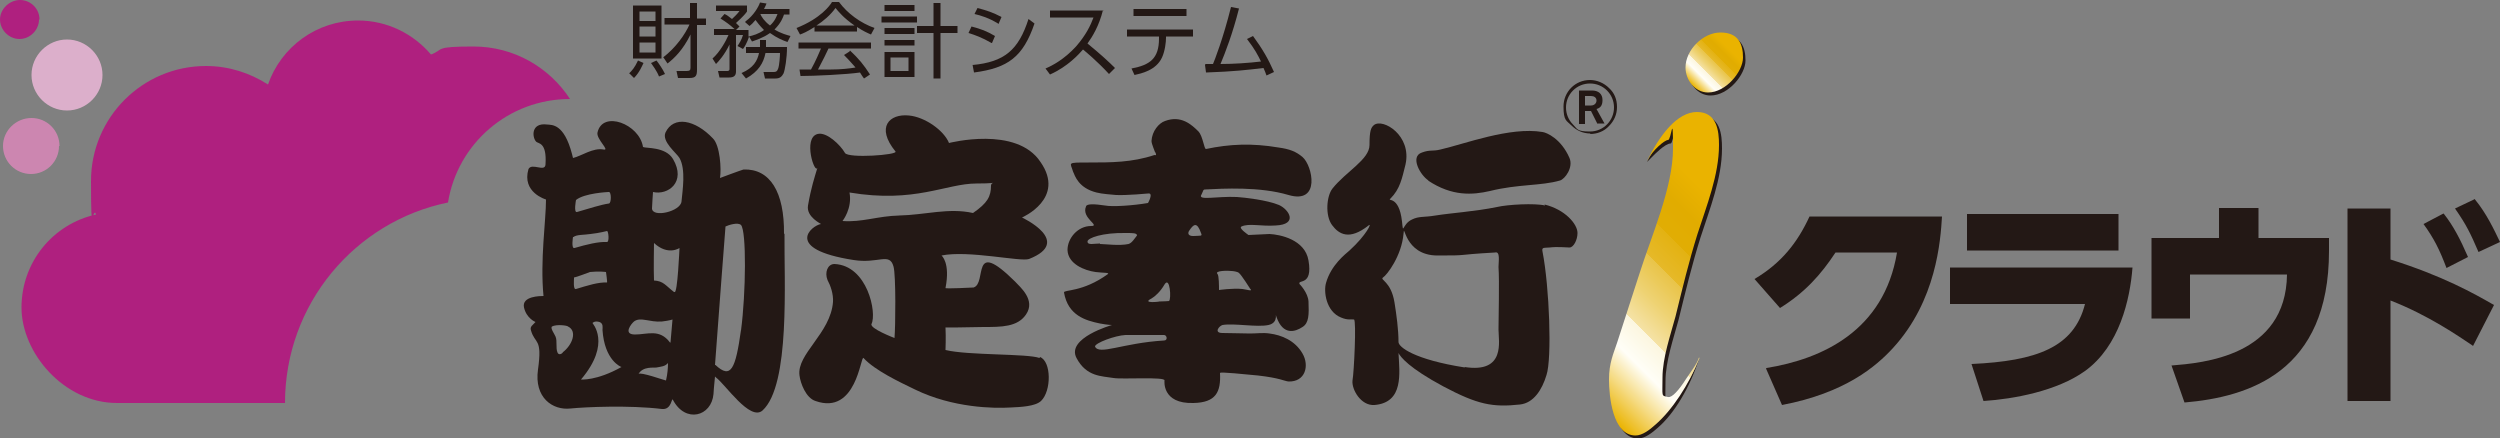 <?xml version="1.0" encoding="UTF-8"?>
<svg id="_レイヤー_2" xmlns="http://www.w3.org/2000/svg" xmlns:xlink="http://www.w3.org/1999/xlink" version="1.1" viewBox="0 0 500 87.7">
  <rect x="0" y="0" width="500" height="87.7" fill="#808080" stroke="none"/>
  <!-- Generator: Adobe Illustrator 29.3.1, SVG Export Plug-In . SVG Version: 2.1.0 Build 151)  -->
  <defs>
    <style>
      .st0 {
        fill: url(#_名称未設定グラデーション_2);
      }

      .st1 {
        fill: #231815;
      }

      .st2 {
        fill: #af207f;
      }

      .st3 {
        fill: #dcafcb;
      }

      .st4 {
        fill: #cc86b0;
      }

      .st5 {
        fill: url(#_名称未設定グラデーション);
      }
    </style>
    <linearGradient id="_名称未設定グラデーション" data-name="名称未設定グラデーション" x1="313.1" y1="15" x2="353.2" y2="55.1" gradientTransform="translate(0 89.6) scale(1 -1)" gradientUnits="userSpaceOnUse">
      <stop offset="0" stop-color="#eab300"/>
      <stop offset=".2" stop-color="#fffef7"/>
      <stop offset=".3" stop-color="#fcf6df"/>
      <stop offset=".3" stop-color="#f5e2a5"/>
      <stop offset=".4" stop-color="#eed272"/>
      <stop offset=".5" stop-color="#e9c449"/>
      <stop offset=".5" stop-color="#e6b929"/>
      <stop offset=".6" stop-color="#e3b212"/>
      <stop offset=".6" stop-color="#e1ad04"/>
      <stop offset=".7" stop-color="#e1ac00"/>
      <stop offset=".8" stop-color="#eab300"/>
    </linearGradient>
    <linearGradient id="_名称未設定グラデーション_2" data-name="名称未設定グラデーション 2" x1="338.4" y1="72.6" x2="347.5" y2="81.7" gradientTransform="translate(0 89.6) scale(1 -1)" gradientUnits="userSpaceOnUse">
      <stop offset="0" stop-color="#eab300"/>
      <stop offset=".2" stop-color="#fffef7"/>
      <stop offset=".3" stop-color="#fcf6df"/>
      <stop offset=".3" stop-color="#f5e2a5"/>
      <stop offset=".4" stop-color="#eed272"/>
      <stop offset=".5" stop-color="#e9c449"/>
      <stop offset=".5" stop-color="#e6b929"/>
      <stop offset=".6" stop-color="#e3b212"/>
      <stop offset=".6" stop-color="#e1ad04"/>
      <stop offset=".7" stop-color="#e1ac00"/>
      <stop offset=".8" stop-color="#eab300"/>
    </linearGradient>
  </defs>
  <g id="_ロゴ">
    <path class="st1" d="M125.8,14.7c.6-.6,1.1-1.1,1.8-2.6l1.1.5c-.2.4-.8,1.9-1.9,3l-.9-.9h0ZM132.3,1.1v10.6h-5.7V1.1h5.7ZM131.1,2.3h-3.2v1.9h3.2v-1.9ZM131.1,5.3h-3.2v2h3.2v-2ZM131.1,8.5h-3.2v2h3.2s0-2,0-2ZM131.8,15.3c-.4-1.1-1.4-2.4-1.6-2.7l1.1-.5c.4.5,1.3,1.8,1.7,2.7l-1.2.5h0ZM132.6,11.5c2.6-2,4.4-4.6,5.3-6.6h-5v-1.3h5.1V.6h1.4v3.1h1.8v1.3h-1.8v8.9c0,1.2-.2,1.7-1.5,1.7h-2.3l-.3-1.4h2c.7,0,.8-.2.8-.7v-6.6c-1.5,3.1-3.3,4.8-4.6,5.8l-.8-1.2h0Z"/>
    <path class="st1" d="M149.2,4.2c1.5-1.1,2.5-2.8,2.8-3.7l1.3.2c-.1.3-.2.5-.5,1.1h5.1v1.1h-1.1c-.2.6-.6,1.7-1.9,3,1.3.8,2.5,1.1,3.2,1.3l-.6,1.2c-.9-.3-2.1-.8-3.5-1.8-1.4,1-2.8,1.4-3.6,1.7l-.6-1c0,.1-.4,1.4-1.2,2.5l-1.1-.6c.4-.6.8-1.2,1.1-2.2h-1.4v7.3c0,.9-.5,1.2-1.4,1.2h-1.9l-.3-1.3h1.8c.2,0,.5,0,.5-.4v-4.9c-1,2.1-2.2,3.4-2.7,3.9l-.7-1.1c1.4-1.2,2.7-3.5,3.2-4.7h-2.9v-1.2h4.1c-1-.9-1.7-1.4-2.8-2.1l.8-.9c.5.2.7.4,1.5,1,.3-.3,1-.9,1.5-1.6h-4.7v-1.1h6.2v1.2c-.6.9-2,2.1-2.2,2.3.4.4.5.5.7.7l-.7.7h2.5v1.1s0,.2,0,.2c.9-.2,2-.5,3.1-1.3-.9-.9-1.4-1.6-1.7-2-.6.7-.8.9-1.2,1.2l-.9-.8h0ZM157.4,9.4c0,2.2-.4,4.6-.7,5.3-.3.5-.6,1-1.6,1h-2.1l-.3-1.3h2c.5,0,.7-.1.9-.6.3-.7.4-2.8.4-3.2h-2.9c-.4,2-1.4,3.7-3.9,5.1l-.9-1.1c2.4-1,3.2-2.5,3.5-4h-2.6v-1.2h2.8c0-.5,0-.9,0-1.4h1.2c0,.6,0,.9,0,1.4h4ZM152.1,2.9h0c.2.4.7,1.3,1.9,2.2,1-.9,1.3-1.8,1.5-2.3h-3.4,0Z"/>
    <path class="st1" d="M171.5,6.3h-8.6v-.9c-1.4.9-2.3,1.3-2.9,1.5l-.7-1.3c4.8-1.9,6.7-4.5,7.1-5.2h1.4c1.7,2.3,4.3,4.2,7.1,5.2l-.7,1.3c-.7-.3-1.6-.7-2.8-1.5v.9h0ZM170,10.1c1.8,1.7,2.7,2.8,4,4.8l-1.2.8c-.3-.4-.5-.7-.8-1.2-2.7.4-9.3.7-11.9.7l-.2-1.3h2.3c1-1.8,1.6-3.3,2-4.2h-4.5v-1.2h14.5v1.2h-8.5c-.4.9-1.1,2.3-2.1,4.2.4,0,2.2,0,2.6,0,2,0,3.7-.2,4.9-.4-.2-.2-1-1.2-2.3-2.5l1.1-.7h0ZM170.9,5.1c-2.3-1.6-3.2-2.8-3.8-3.5-1,1.4-2.4,2.6-3.8,3.5h7.6Z"/>
    <path class="st1" d="M183.4,3.3v1.2h-7.1v-1.2h7.1ZM182.9,1v1.2h-6V1h6ZM182.9,5.6v1.2h-6v-1.2h6ZM182.9,8v1.1h-6v-1.1h6ZM182.9,10.4v5h-6v-5h6ZM181.7,11.5h-3.6v2.7h3.6v-2.7ZM186.7,15.7V6.6h-3.3v-1.4h3.3V.6h1.4v4.6h3.4v1.4h-3.4v9.1h-1.4Z"/>
    <path class="st1" d="M198.3,8.6c-1.9-1.1-3.3-1.6-4.6-2l.6-1.3c1.9.5,3,.9,4.7,1.9l-.6,1.4h0ZM194.5,13c6.4-.6,9.2-3,11.2-9.2l1.2.9c-2.3,6.7-5.3,8.9-12.1,9.8,0,0-.3-1.6-.3-1.6ZM199.6,4.7c-1.8-1.1-3.4-1.6-4.7-1.9l.6-1.2c1.9.5,3.1.9,4.8,1.8l-.6,1.4h0Z"/>
    <path class="st1" d="M220.6,2c-.8,3.2-2.1,5.3-3.1,6.7,2.8,2.3,4.3,3.7,5.5,4.9l-1.2,1.2c-2.3-2.5-4.7-4.5-5.2-4.9-.8.9-3,3.4-6.6,5l-.9-1.2c1.4-.6,3.7-1.8,6.1-4.4,2-2.3,2.9-4.2,3.5-5.8h-8.7v-1.4h10.7,0Z"/>
    <path class="st1" d="M233.2,7.6c0,.8-.2,2.6-.8,3.9-1.2,2.6-4.2,3.2-5.5,3.5l-.6-1.3c3.7-.7,5.5-2,5.5-6v-.4h-6.4v-1.4h13.2v1.4h-5.4v.3h0ZM237.3,1.8v1.4h-10.6v-1.4s10.6,0,10.6,0Z"/>
    <path class="st1" d="M241.1,12.8s1.3,0,1.5,0c.3-.7,2-5,3.6-11.4l1.6.3c-1.3,5.1-2.7,8.7-3.7,11.1,2.6,0,5.6-.2,8.1-.5-.7-1.4-1.2-2.4-2.8-4.5l1.2-.6c1.9,2.6,3,4.5,4.2,7.2l-1.5.7c-.2-.5-.3-.9-.6-1.5-3.4.4-5.9.7-11.5.9l-.2-1.5h0Z"/>
    <path class="st1" d="M318,26.8c1.4,0,2.8-.5,3.8-1.6,1-1,1.6-2.3,1.6-3.8s-.5-2.8-1.6-3.8c-1-1-2.4-1.6-3.8-1.6-3,0-5.3,2.4-5.3,5.3s.6,2.8,1.6,3.8c1,1,2.3,1.6,3.8,1.6ZM313.2,21.5c0-1.3.5-2.5,1.4-3.4s2.1-1.4,3.4-1.4,2.5.5,3.4,1.4c.9.9,1.4,2.1,1.4,3.4,0,2.6-2.1,4.8-4.8,4.8s-2.5-.5-3.4-1.4c-.9-.9-1.4-2.1-1.4-3.4h0Z"/>
    <path class="st1" d="M319.5,24.8l-1.3-2.6h-1.2v2.6h-1.2v-6.7h2.6c1.3,0,2.1.7,2.1,1.9s-.5,1.6-1.2,1.8l1.6,2.9h-1.5,0ZM318.2,19.2h-1.2v1.9h1.2c.6,0,1.1-.4,1.1-1s-.5-.9-1.1-.9h0Z"/>
    <path class="st1" d="M156.8,46.8c.1-8.4-2.8-13.1-8.1-12.9-.7.2-4.7,1.7-4.7,1.7.3-1.8,0-6.5-1.4-7.9-3.6-3.8-7.9-4.6-9.5-1.2-.8,1.8,2.2,4.1,2.8,5.1,1.3,2.3.6,6.5.4,8.7-.2,2-5.8,3.3-5.9,1.4,0-.5.2-3.3.2-3.3,3,.7,6.7-2,4-6.6-1.5-2.5-5.4-2.1-6-2.4-.7-4.6-8.1-7.4-9.1-2.9-.3,1.3,2.6,3.7,1.2,3.4-2.1-.4-4.4,1.3-6.1,1.7l-.2-.8c-1.6-6.1-4-5.8-5-5.9-3.2-.4-3,2.5-2.2,3.4.4.5,2.2,0,1.9,4.6-.1,1.6-2.7-.4-3.4.9-1.4,4.7,3.5,6.1,3.5,6.1,0,4.2-1.2,12.1-.5,19.3-.6,0-4.4,0-3.9,2.3.5,2.2,2.3,2.9,2.3,2.9-.5.6-1.2.9-.9,1.7.8,2.8,2.3,1.4,1.4,7.8-.8,5.6,2.9,8.2,6.5,7.8,2.9-.3,11.8-.7,18.3.1,2,.2,1.9-2.5,2.2-1.8,2.5,4.7,7.7,3.3,8.1-1.2,0-.3.1-1.5.3-3.5,0,0,.1.1.2.2,1.9,1.4,6.8,8.8,9.3,6.6,5.6-5.1,4.3-26,4.4-35.4h0ZM115.2,40c1.7-1.4,6.5-1.6,6.5-1.6.6-.2.6,2.2.1,2.3-1.5.2-4,1-6.4,1.7-.7.2-.2-2.4-.2-2.4h0ZM114.7,47.4c.6-.5,2.1-.4,3.4-.6,1.8-.2,3.3-.6,3.3-.6.3,0,.5,2.2,0,2.2-1.7-.1-4.1.5-6.5,1.2-.7.2-.3-2.2-.3-2.2ZM112.6,70.5c-.4.4-.9.5-1.1,0-.4-.9,0-2.3-.4-3.2-.2-.5-1.1-1.7-.7-2,.9-.5,3.1-.2,3.2,0,1.9.9.9,3.7-1.1,5.2ZM114.8,55.5s0,0,0,0h0c.3,0,3.2-1.1,3.2-1.1,1.8-.2,3.2,0,3.2,0,0,0,.3,2.1.2,2.1-1.7-.1-3.9.6-6.2,1.3-.6.2-.4-1.8-.4-2.1ZM116.2,75.9c6.2-7.3,2.2-11.3,2.3-11.3,0,0,.4-.5,1.4-.2.8.3.6,1.1.6,1.6.4,6.1,3.7,7.4,3.8,7.4-5,2.8-8.1,2.5-8.1,2.5h0ZM133.2,76.1c-.2,0-5.2-1.8-5.5-1.3.9-1.6,3.1-1.2,3.6-1.3,1-.2,1.7-.2,2.3-.9,0,1-.1,2.2-.4,3.5ZM134,68.5c-2.1-2.8-4.5-1.6-7-1.6s-.7-2.2-.2-2.6c1.3-1,3.1.2,5.6,0,1.6-.2,2.1-.4,2.1-.4,0,0-.4,4.6-.4,4.6h0ZM134.8,58.4c-1.7-1.3-2.1-2.2-4-2.3-.1-1.9,0-7.5,0-7.5,2.8,2.6,5.1,1,5.1,1,0,0-.4,9.3-1,8.8ZM148.2,66c-1.1,7.8-2,9.9-5.1,7,0,0,0,0-.1,0,.7-9.7,2.1-27.7,2.1-27.7.6-.3,2.5-.9,3.1-.3,1.1,1.2,1,13.5,0,21.1h0Z"/>
    <path class="st1" d="M207.9,71.6c-2.3-.9-14.3-.5-18.8-1.6,0,0,.1-2.5,0-4.5,0,0,4,0,7.6-.1,3.6,0,6.8,0,8.5-2.5,2-2.9-1.2-5.5-2.2-6.6-9-8.9-5.5.4-8.3,1.2-.1,0-5.7.3-5.6.1,1-5.1-.8-6.5-.8-6.5,5.4-1.1,15.8,1.3,17.5.7,8.9-3.5-1.4-8.3-1.4-8.3,0,0,8.8-3.8,3.7-11.1-4.8-7.3-18.3-3.8-18.3-3.8-1-2.5-4.8-5.2-8-5.5-3.9-.4-6.7,2.3-2.7,7.2.5.7-9.4,1.4-10.1.3-.9-1.6-3.7-4.3-5.5-3.8-3,.8-.5,8.3,0,6.7-.6,2-1.3,4.1-1.9,7.6-.4,2.3,2.7,3.7,2.6,3.7-1.9.3-7.6,5,6.5,7.2,5,.8,7.2-1.6,8,1.3.5,1.7.4,12.1.2,14.3,0,0-5-1.9-4.6-2.8,1.1-2.2-.8-11.7-7.4-12-1.4,0-2,1.7-1.4,3.2.6,1.1,1.2,2.8,1.1,4.4-.5,6.3-7.3,10.4-6.7,14.7.2,1.6,1.3,4.5,3.2,5.1,8.2,2.9,9-9.1,9.6-8.6,2.3,2.5,7.2,4.8,10.3,6.3,7.6,3.7,15.8,3.8,19.1,3.6,2-.1,4.9-.2,6.1-1.3,2.1-2,2.1-7.9-.2-8.8h0ZM179.9,43.1c-4.4.1-7.5,1.4-11.4,1.1,0,0,2-2.5,1.4-5.7,13.1,2.2,19.3-1.8,25.4-1.8s2.9-.7,2.9.4c0,2.2-.7,3.5-3.6,5.5-4.9-1.1-9.6.4-14.8.5h0Z"/>
    <path class="st1" d="M240.9,37.9c3.8-.2,11.1-.6,16.8,1.1,6.5,1.9,4.8-5.9,2.8-7.6-1.3-1.1-2.6-1.6-4.8-1.9-5.3-.9-9.8-.7-14.5.3-.4,0-.6-2.5-1.5-3.5-1.4-1.4-3.5-3.3-6.7-2.1-1.2.4-2.6,2-2.7,4,0,.6.7,2.1.6,2,.7,1.1,0,.8,0,.8-4.5,1.5-8.7,1.5-13.2,1.5s-3.6,0-3.1,1.8c.4.9,1.1,3.3,4.7,4.2,1.1.3,3,.4,3.9.5,2.2.1,6.4-.3,6.4-.3,1.2-.2,0,1.9,0,1.9-2.9.5-7.1.8-8.6.5-2-.3-3.7-.4-3.8.2-1,2.3,3,3.9,1,3.9-2.6,0-4.7,2.4-4.7,4.8.1,2.8,3.4,4.1,5.6,4.4,1.6.2,2.8.1,2.5.4-5.1,3.7-8.9,3.1-8.8,3.7.8,4.6,4.3,5.6,7.2,6.2,1.6.3,2.4.3,2.4.3,0,0-9.2,2.6-7.1,6.6,2,3.8,5.1,3.6,7.4,4,1.7.3,10.4-.3,10.2.5,0,0-.6,4.7,5.8,4.5,4.5-.1,5.5-2.2,5.3-6,0-.3,5.2.3,7.6.5,4.4.5,5.2,1.1,6.1,1.2,3.4.1,4.2-3.2,2.8-5.6-1.5-2.6-4.2-3.7-6.6-4-1.3-.2-2.5,0-3.9,0s-3.7-.1-5.5-.1-.7-1.4,0-1.6c2.3-.4,6.9.5,9.2,0,2.3-.5,1.1-3,1.6-1.6,1.3,3.7,3.7,3,5.2,2,1.3-.8,1.3-2.5,1.2-5.1-.1-1.8-1.8-3.5-1.8-3.5-.4-1,2.7.5,1.8-4.7-.7-4.2-5.7-5.2-7.8-5.3-.4,0-4.2.2-4.2.2,0,0-2.1-1.4-1.4-1.7,1.5-.7,3.9,0,6.8-.2,4.6-.2,2.7-3.2.7-4.1-2.4-1-6.9-1.5-8.4-1.6-4-.2-8,.8-7.1-.5l.4-.9h0ZM220,48.7c-1.2,0-2.5.4-2.5-.4,0-.7,3-1.8,7.7-1.7,1.4,0,2.2,0,2.2.5-.5.6-1,1.5-1.7,1.7-1.8.4-4.8,0-5.7,0h0ZM232.8,68.1c-8.3.5-13,3-13.8,1.2,0-.7,4-2.2,6.1-2.3,1.2,0,7.7,0,7.7,0,.6,0,.8,1.1,0,1.1ZM233.9,60.2s-1.3.1-2.1.1c.5,0-3.7.5-1.5-.6.7-.4,1.8-1.4,2.6-2.8,1.1-1.8,1.4,3,.9,3.3h0ZM246.3,54.2c.2,0,1.2.1,1.5.4.5.4,2.2,3.1,2.2,3.1.7.7-.6.2-1.5.1-2-.2-4.7.2-4.7.2,0-.7,0-2.9-.3-3.2-.7-.7,2.2-.7,2.8-.6ZM238.6,47.2c-.9,0-1.1-.5-.8-1,.9-1.4,1.6-1.9,2.4.4.3.7,0,.5-1.5.6h0Z"/>
    <path class="st1" d="M309,41.1c-2-.5-7.5-.2-9.6.3-4.4.9-9.2,1.2-12.3,1.7-2.4.4-3.3.1-4.7.8-2,.9-1.7,3.3-2,.4-.6-5.4-3.1-3.9-2.3-4.6,1.9-1.9,2.3-4,3-6.8,1.3-5.8-4.5-9.3-6.3-7.9-.6.5-.9,1.1-.9,4s-4.7,5.3-7.4,8.7c-1.2,1.5-1.5,5.4-.1,7.3,1.4,1.9,3.5,3.1,7.3.1.8-.7-.4,1.9-3.8,5-.8.7-3.7,2.9-4.7,6.5-.5,1.7,0,5.7,3,6.9,1.4.6,2.1.3,2.6.4.5.2,0,10.6-.3,12.2-.2,1.8,1.7,5.1,4.4,4.9,5.9-.5,5-6.4,4.8-10.4.4.8,2.1,3,9,6.7,6.8,3.6,9.8,4.2,15.3,3.6,2.7-.3,4.4-2.9,5.3-5.9,1.1-3.3.6-17.5-.8-24.7-.2-.9.3-.7,1.4-.8,1.7-.2,3.2,0,4,0s1.6-1.5,1.6-2.9c0-1.8-2.5-4.7-6.6-5.7h0ZM293,73.5c-10.2-1.6-13.3-4.1-13.3-5.1,0-2.5-.4-5.4-.8-7.9-.7-4.3-3-4.5-2.3-5,.8-.5,3.7-4.3,4.1-8.7.2-2.7,0,4.3,6.8,4.3s2.8-.1,11.5-.6c1.1-.3.7,1.8.7,2.9.2,2.8,0,10.2,0,12.5s1.5,8.8-6.8,7.5h0Z"/>
    <path class="st1" d="M285.6,36.1c4.8,3.2,8.9,2.9,12.4,2.1,5.6-1.4,10.2-1,14-2.1,1-.3,2.7-2.6,1.9-4.5-1.7-3.9-4.6-5.1-5.4-5.2-6.5-1.1-15.6,2.4-20.4,3.5-1.6.4-2.1,0-3.7.6-2.5.8-.3,4.6,1.3,5.6h0Z"/>
    <path class="st1" d="M353.3,73.6c11.1-1.8,23.5-7.4,26.1-23.1h-12.3c-2.9,4.4-6.1,8-11.1,11.1l-5.1-5.8c5.4-3.2,8.6-7.3,11-12.5h26.5c-.3,4.8-1.1,16.8-9.8,26.3-3.4,3.7-9.6,9-22.2,11.4l-3.2-7.3h0Z"/>
    <path class="st1" d="M426.5,53.5c-.5,6.4-2.6,15.7-9.5,20.7-5.6,4-14.2,5.6-20.3,6l-2.4-7.4c13-.6,20.5-3.3,22.7-12h-27v-7.3s36.5,0,36.5,0ZM423.7,42.8v7.3h-30.3v-7.3h30.3Z"/>
    <path class="st1" d="M465.8,47.5v2.7c0,24.2-16,29.2-28.9,30.3l-2.6-7.4c6.1-.5,22.9-1.8,23.1-18.2h-19.4v8.8h-7.7v-16.1h13.5v-6h7.9v6h14.1Z"/>
    <path class="st1" d="M494.5,69.1c-2.7-1.8-8.7-6-16.4-9v20.1h-8.6v-38.5h8.6v10.2c10.5,3.3,16.7,6.8,20.7,9.1l-4.2,8.2h0ZM488.8,42.8c1.8,2.3,3.2,4.9,4.8,8.6l-4.3,2.2c-1.4-3.7-2.5-5.9-4.6-8.8l4-2.1h0ZM495,39.9c2.3,2.8,3.8,6,5,8.5l-4.3,2c-1.6-3.7-2.4-5.4-4.7-8.7l4-1.9h0Z"/>
    <path class="st2" d="M7.9,3.9c0-2.2-1.8-3.9-3.9-3.9S0,1.8,0,3.9s1.8,3.9,3.9,3.9,3.9-1.8,3.9-3.9h0Z"/>
    <path class="st4" d="M11.9,29.2c0-3.1-2.5-5.6-5.6-5.6S.6,26.1.6,29.2s2.5,5.6,5.6,5.6,5.6-2.5,5.6-5.6Z"/>
    <path class="st3" d="M20.5,15c0,3.9-3.2,7.1-7.1,7.1s-7.1-3.2-7.1-7.1,3.2-7.1,7.1-7.1,7.1,3.2,7.1,7.1Z"/>
    <path class="st2" d="M89.6,40.5c1.9-11.8,12.1-20.7,24.4-20.7-4.1-6.3-11.2-10.5-19.3-10.5s-5.8.6-8.5,1.6c-3.5-4.1-8.7-6.8-14.6-6.8-8.3,0-15.4,5.3-18,12.8-3.6-2.3-7.8-3.7-12.4-3.7-12.7,0-23,10.3-23,23s.4,4.6,1,6.7c-8.6,1.9-14.9,9.5-14.9,18.6s8.5,19.1,19.1,19.1h33.6c0-19.8,14-36.3,32.6-40.1h0Z"/>
    <path class="st1" d="M339.8,71.8c-1.8,5.6-4.9,10.9-8.3,13.8-1,.9-2.5,2.1-3.9,2.1-4.6,0-5.3-7.9-5.3-11.2s.9-5.2,1.6-7.3l4.5-13.9c2.4-7.6,6.7-17.1,6.7-25s-.3-1.6-1-1.6c-1.1,0-3.4,2.4-3.4,2.4l-1.3,1.3c2.5-5.1,6.5-9.3,10.6-9.3s4.4,3.8,4.4,6.6c0,6-2.5,12.2-4.3,17.8-1.7,5.4-3,10.8-4.4,16.5-1,3.7-2.6,8.3-2.6,12.2s-.3,3.6,1.1,3.9c.8.2,2-1.6,3.4-3.8.9-1.4,1.6-3,2.2-4.5h0Z"/>
    <path class="st5" d="M339.9,71.6c-2.1,5.3-5.5,10.5-8.9,13.4-1,.9-2.5,2.1-3.9,2.1-4.6,0-5.3-7.9-5.3-11.2s.9-5.2,1.6-7.3l4.5-13.9c2.4-7.6,6.7-17.2,6.7-25s-.3-1.7-1-1.7-3.1,2.1-4,3.9l-.2.3c2.5-5.1,6-9.8,10-9.8s4.4,3.8,4.4,6.6c0,6-2.5,12.2-4.3,17.8-1.7,5.4-3,10.8-4.4,16.5-1,3.7-2.6,8.3-2.6,12.2s-.3,3.6,1.1,3.9c.8.2,2.2-1.4,3.6-3.6.9-1.4,2.1-2.8,2.6-4.3h0Z"/>
    <path class="st1" d="M342.1,19.1c-2.6,0-4.5-2.5-4.5-5,0-3.5,3.5-7,7-7s4.5,2.2,4.5,5-3.4,7-7,7h0Z"/>
    <path class="st0" d="M341.6,18.5c-2.6,0-4.5-2.5-4.5-5,0-3.5,3.5-7,7-7s4.5,2.2,4.5,5-3.4,7-7,7h0Z"/>
  </g>
</svg>